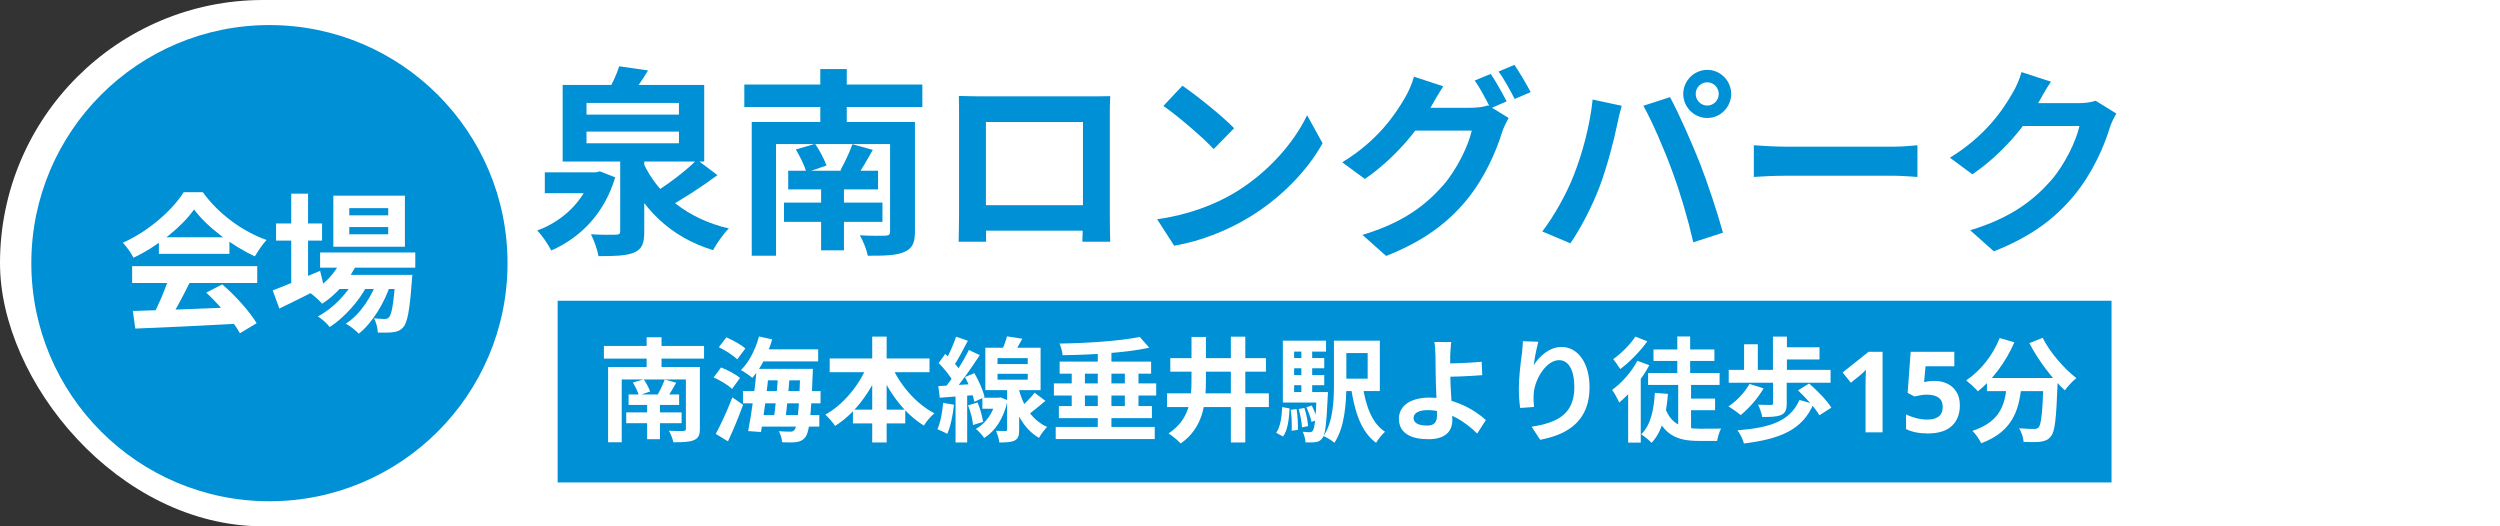 <svg width="399" height="84" viewBox="0 0 399 84" fill="none" xmlns="http://www.w3.org/2000/svg">
<rect x="0" y="0" width="399" height="84" fill="#333333" stroke="none"/>
<rect width="520" height="84" rx="42" fill="white"/>
<circle cx="43" cy="42" r="38" fill="#0090D5"/>
<path d="M21.208 49.632L21.592 52.44C25.912 52.272 32.248 51.984 38.128 51.648L38.224 49.008C32.176 49.272 25.504 49.512 21.208 49.632ZM21.088 42.48V45.168H41.056V42.48H21.088ZM25.36 37.872V40.512H36.616V37.872H25.36ZM26.968 44.232C26.368 46.248 25.216 48.912 24.232 50.664L26.752 51.504C27.832 49.896 29.128 47.4 30.256 45.144L26.968 44.232ZM32.92 46.704C34.984 48.624 37.288 51.36 38.296 53.184L40.96 51.576C39.856 49.752 37.624 47.232 35.464 45.384L32.92 46.704ZM30.976 33.432C33.016 36.216 37.072 39.24 40.672 40.92C41.2 40.056 41.848 39.024 42.544 38.304C38.728 36.936 34.912 34.2 32.368 30.672H29.32C27.544 33.504 23.704 36.936 19.6 38.736C20.2 39.36 20.968 40.44 21.304 41.136C25.288 39.24 29.032 36.168 30.976 33.432Z" fill="white"/>
<path d="M51.088 40.296V42.72H66.28V40.296H51.088ZM53.704 43.872V46.128H63.568V43.872H53.704ZM54.616 41.184C53.632 43.512 51.712 45.504 49.504 46.752C50.056 47.136 51.016 48 51.424 48.48C53.704 46.992 55.864 44.592 57.088 41.808L54.616 41.184ZM63.112 43.872V44.256C62.848 48.528 62.488 50.184 62.104 50.616C61.912 50.856 61.72 50.904 61.384 50.904C61.072 50.904 60.424 50.88 59.68 50.808C60.04 51.408 60.28 52.392 60.304 53.088C61.288 53.112 62.2 53.088 62.752 53.016C63.376 52.944 63.904 52.752 64.36 52.224C65.008 51.504 65.392 49.56 65.728 44.856C65.776 44.52 65.8 43.872 65.8 43.872H63.112ZM55.744 36.24H61.96V37.392H55.744V36.24ZM55.744 33.216H61.96V34.368H55.744V33.216ZM53.2 31.224V39.384H64.624V31.224H53.2ZM44.056 35.664V38.4H51.4V35.664H44.056ZM46.48 30.912V45.84H49.168V30.912H46.48ZM43.528 46.344L44.584 49.248C46.696 48.24 49.288 46.944 51.688 45.696L51.088 43.224C48.304 44.424 45.376 45.648 43.528 46.344ZM60.376 44.328C59.488 47.112 57.52 50.208 55.192 51.648C55.912 52.056 56.752 52.704 57.256 53.256C59.392 51.6 61.408 48.264 62.32 45.384L60.376 44.328ZM56.728 44.352C55.576 46.704 53.104 49.296 50.728 50.496C51.4 50.904 52.168 51.6 52.624 52.2C54.904 50.736 57.424 47.952 58.624 45.48L56.728 44.352Z" fill="white"/>
<path d="M86.952 27.504V30.832H95.752V27.504H86.952ZM102.664 25.968L99.592 26.832C102.344 33.232 106.952 37.84 113.8 39.92C114.376 38.864 115.464 37.296 116.328 36.464C109.736 34.928 105 31.056 102.664 25.968ZM111.24 25.488C109.352 27.376 106.184 29.776 103.784 31.12L106.248 33.264C108.68 31.952 111.88 29.904 114.504 27.952L111.24 25.488ZM98.984 25.232V36.88C98.984 37.328 98.824 37.456 98.28 37.456C97.768 37.488 95.88 37.488 94.312 37.392C94.824 38.384 95.336 39.856 95.528 40.88C97.96 40.88 99.816 40.848 101.128 40.336C102.472 39.792 102.824 38.864 102.824 36.976V25.232H98.984ZM94.408 27.504V28.048C93.256 31.952 89.864 35.312 85.736 36.784C86.504 37.552 87.528 39.056 87.976 39.984C92.744 37.872 96.488 34 98.184 28.304L95.752 27.344L95.112 27.504H94.408ZM93.608 21.008H108.36V22.864H93.608V21.008ZM93.608 16.432H108.36V18.288H93.608V16.432ZM89.8 13.552V25.776H112.392V13.552H89.8ZM98.824 10.576C98.44 11.824 97.672 13.488 96.936 14.704L100.552 15.44C101.352 14.416 102.44 12.88 103.432 11.248L98.824 10.576Z" fill="#0090D5"/>
<path d="M118.792 13.488V17.072H147.208V13.488H118.792ZM125.8 27.248V30.224H140.136V27.248H125.8ZM125.128 32.336V35.408H140.84V32.336H125.128ZM131.048 28.688V39.952H134.696V28.688H131.048ZM119.976 19.472V40.816H123.848V22.992H143.144V19.472H119.976ZM142.056 19.472V36.944C142.056 37.424 141.896 37.584 141.32 37.616C140.808 37.648 138.792 37.648 137.224 37.552C137.736 38.416 138.312 39.824 138.504 40.816C141.096 40.816 142.984 40.784 144.264 40.24C145.576 39.696 146.024 38.832 146.024 36.976V19.472H142.056ZM127.016 23.856C127.688 24.976 128.424 26.48 128.712 27.504L131.912 26.416C131.56 25.456 130.824 23.984 130.088 22.96L127.016 23.856ZM136.04 23.024C135.624 24.24 134.792 26 134.12 27.184L136.84 27.984C137.576 26.96 138.44 25.456 139.304 23.92L136.04 23.024ZM130.92 11.024V21.936H135.144V11.024H130.92Z" fill="#0090D5"/>
<path d="M153.032 15.312C153.064 16.24 153.064 17.52 153.064 18.448C153.064 20.304 153.064 32.144 153.064 34.064C153.064 35.6 153 38.416 153 38.576H157.384C157.384 38.416 157.352 35.728 157.352 34.192C157.352 32.304 157.352 19.472 157.352 19.472H172.84C172.84 19.472 172.84 32.336 172.84 34.192C172.84 35.952 172.744 38.448 172.744 38.576H177.192C177.16 38.448 177.128 35.376 177.128 34.128C177.128 32.176 177.128 20.4 177.128 18.448C177.128 17.456 177.128 16.304 177.192 15.344C176.008 15.376 174.824 15.376 174.024 15.376C171.72 15.376 158.728 15.376 156.392 15.376C155.528 15.376 154.312 15.344 153.032 15.312ZM174.408 32.752H155.176V36.816H174.408V32.752Z" fill="#0090D5"/>
<path d="M188.712 13.68L185.672 16.912C188.008 18.512 192.04 22 193.704 23.792L196.968 20.464C195.08 18.512 190.92 15.184 188.712 13.68ZM184.68 34.992L187.4 39.216C191.88 38.448 196.008 36.688 199.272 34.736C204.424 31.632 208.68 27.216 211.08 22.864L208.616 18.384C206.568 22.704 202.408 27.568 196.936 30.832C193.832 32.656 189.704 34.288 184.68 34.992Z" fill="#0090D5"/>
<path d="M237.928 11.792L235.368 12.848C236.232 14.064 237.224 15.984 237.896 17.296L240.456 16.176C239.848 14.992 238.728 12.976 237.928 11.792ZM241.704 10.352L239.176 11.408C240.04 12.592 241.064 14.48 241.736 15.792L244.296 14.704C243.72 13.584 242.536 11.568 241.704 10.352ZM240.776 18.832L237.512 16.816C236.776 17.072 235.72 17.2 234.728 17.2C233.704 17.2 227.016 17.2 225.576 17.2L224.104 20.848H234.888C234.376 23.216 232.52 27.056 230.344 29.552C227.56 32.72 224.008 35.504 217.448 37.488L221.224 40.848C227.24 38.48 231.112 35.536 234.152 31.824C237.032 28.272 238.856 23.984 239.72 21.136C239.976 20.336 240.424 19.472 240.776 18.832ZM230.344 13.776L225.672 12.24C225.384 13.328 224.712 14.832 224.232 15.6C222.632 18.352 219.848 22.48 214.216 25.904L217.832 28.56C222.408 25.424 226.248 20.912 228.392 17.04C228.776 16.368 229.608 14.896 230.344 13.776Z" fill="#0090D5"/>
<path d="M270.632 14.992C270.632 13.968 271.464 13.136 272.488 13.136C273.48 13.136 274.312 13.968 274.312 14.992C274.312 16.016 273.48 16.848 272.488 16.848C271.464 16.848 270.632 16.016 270.632 14.992ZM268.648 14.992C268.648 17.104 270.376 18.832 272.488 18.832C274.568 18.832 276.296 17.104 276.296 14.992C276.296 12.88 274.568 11.152 272.488 11.152C270.376 11.152 268.648 12.88 268.648 14.992ZM251.144 28.048C250.024 30.896 248.136 34.32 246.152 36.944L250.632 38.832C252.296 36.432 254.184 32.784 255.336 29.68C256.456 26.704 257.608 22.32 258.056 20.08C258.184 19.344 258.568 17.776 258.824 16.88L254.184 15.888C253.768 19.984 252.552 24.496 251.144 28.048ZM266.92 27.408C268.2 30.864 269.384 34.896 270.248 38.672L274.984 37.136C274.12 33.968 272.424 28.88 271.272 25.968C270.056 22.896 267.88 17.968 266.536 15.504L262.28 16.88C263.656 19.312 265.704 24.048 266.92 27.408Z" fill="#0090D5"/>
<path d="M279.912 23.184V28.24C281.128 28.144 283.272 28.048 285.064 28.048C288.84 28.048 299.368 28.048 302.28 28.048C303.624 28.048 305.256 28.208 306.024 28.24V23.184C305.16 23.248 303.752 23.408 302.248 23.408C299.4 23.408 288.84 23.408 285.064 23.408C283.4 23.408 281.096 23.28 279.912 23.184Z" fill="#0090D5"/>
<path d="M337.768 18.128L334.472 16.08C333.768 16.336 332.68 16.464 331.688 16.464C330.696 16.464 323.976 16.464 322.568 16.464L321.096 20.112H331.88C331.368 22.48 329.512 26.32 327.336 28.816C324.52 31.984 320.968 34.768 314.44 36.752L318.216 40.112C324.232 37.744 328.072 34.8 331.112 31.088C334.024 27.536 335.848 23.28 336.712 20.4C336.968 19.6 337.416 18.736 337.768 18.128ZM327.336 13.04L322.632 11.504C322.344 12.624 321.672 14.096 321.192 14.864C319.624 17.616 316.808 21.744 311.208 25.168L314.792 27.824C319.4 24.688 323.208 20.176 325.384 16.304C325.736 15.632 326.568 14.16 327.336 13.04Z" fill="#0090D5"/>
<rect x="89" y="48" width="248" height="29" fill="#0090D5"/>
<path d="M96.383 55.212V57.228H112.367V55.212H96.383ZM100.325 62.952V64.626H108.389V62.952H100.325ZM99.947 65.814V67.542H108.785V65.814H99.947ZM103.277 63.762V70.098H105.329V63.762H103.277ZM97.049 58.578V70.584H99.227V60.558H110.081V58.578H97.049ZM109.469 58.578V68.406C109.469 68.676 109.379 68.766 109.055 68.784C108.767 68.802 107.633 68.802 106.751 68.748C107.039 69.234 107.363 70.026 107.471 70.584C108.929 70.584 109.991 70.566 110.711 70.26C111.449 69.954 111.701 69.468 111.701 68.424V58.578H109.469ZM101.009 61.044C101.387 61.674 101.801 62.52 101.963 63.096L103.763 62.484C103.565 61.944 103.151 61.116 102.737 60.54L101.009 61.044ZM106.085 60.576C105.851 61.26 105.383 62.25 105.005 62.916L106.535 63.366C106.949 62.79 107.435 61.944 107.921 61.08L106.085 60.576ZM103.205 53.826V59.964H105.581V53.826H103.205Z" fill="white"/>
<path d="M121.115 55.752V57.678H130.583V55.752H121.115ZM121.637 58.866V60.702H128.333V58.866H121.637ZM118.577 62.412V64.374H130.961V62.412H118.577ZM120.863 66.246V68.082H130.763V66.246H120.863ZM121.133 53.7C120.575 55.77 119.549 57.822 118.253 59.064C118.757 59.334 119.675 59.946 120.071 60.306C121.367 58.866 122.555 56.544 123.239 54.168L121.133 53.7ZM120.773 58.866C120.503 62.052 119.909 66.246 119.405 68.802L121.457 68.946C121.907 66.39 122.429 62.16 122.771 58.866H120.773ZM124.193 59.55C124.067 61.98 123.743 65.184 123.455 67.182H125.309C125.579 65.256 125.885 62.052 126.065 59.55H124.193ZM127.739 58.866V59.262C127.523 65.67 127.253 68.082 126.803 68.604C126.623 68.838 126.443 68.892 126.137 68.892C125.777 68.892 125.093 68.892 124.301 68.82C124.589 69.306 124.805 70.062 124.823 70.584C125.723 70.62 126.569 70.638 127.127 70.548C127.721 70.458 128.153 70.278 128.567 69.72C129.161 68.928 129.449 66.534 129.701 59.748C129.719 59.496 129.737 58.866 129.737 58.866H127.739ZM114.725 55.41C115.769 55.914 117.047 56.742 117.659 57.354L118.955 55.626C118.307 55.014 116.957 54.294 115.931 53.844L114.725 55.41ZM113.897 60.234C114.941 60.702 116.237 61.476 116.831 62.07L118.109 60.324C117.443 59.748 116.129 59.046 115.085 58.65L113.897 60.234ZM114.239 69.252L116.183 70.44C117.011 68.676 117.893 66.552 118.595 64.608L116.885 63.42C116.075 65.544 114.995 67.848 114.239 69.252Z" fill="white"/>
<path d="M132.419 57.21V59.406H148.349V57.21H132.419ZM136.127 65.382V67.578H144.479V65.382H136.127ZM139.205 53.718V70.62H141.509V53.718H139.205ZM138.557 58.002C137.279 61.314 134.669 64.554 131.717 66.174C132.203 66.606 132.923 67.434 133.283 67.974C136.433 65.994 138.989 62.556 140.537 58.632L138.557 58.002ZM142.157 58.056L140.195 58.704C141.761 62.538 144.281 65.976 147.449 67.92C147.809 67.308 148.583 66.408 149.123 65.958C146.099 64.392 143.471 61.26 142.157 58.056Z" fill="white"/>
<path d="M165.125 62.682C164.477 63.528 163.325 64.68 162.497 65.364L163.775 66.408C164.657 65.814 165.791 64.86 166.853 63.978L165.125 62.682ZM160.715 53.682C160.517 54.474 160.103 55.518 159.743 56.274L161.579 56.688C162.047 56.04 162.641 55.05 163.163 54.06L160.715 53.682ZM159.203 59.658H164.027V60.594H159.203V59.658ZM159.203 57.156H164.027V58.11H159.203V57.156ZM157.259 55.5V62.268H166.079V55.5H157.259ZM160.733 61.53V68.55C160.733 68.73 160.679 68.784 160.463 68.784C160.265 68.784 159.599 68.784 158.969 68.766C159.203 69.306 159.437 70.08 159.491 70.62C160.589 70.62 161.363 70.584 161.957 70.296C162.533 69.99 162.659 69.486 162.659 68.568V61.53H160.733ZM156.791 63.474V65.238H159.383V63.474H156.791ZM158.969 63.474V63.762C158.519 65.94 157.331 67.578 155.747 68.46C156.143 68.748 156.809 69.486 157.079 69.9C158.825 68.82 160.193 66.804 160.823 63.888L159.671 63.42L159.347 63.474H158.969ZM162.479 61.602L161.309 62.754C161.813 65.076 163.091 68.352 165.827 69.882C166.097 69.342 166.727 68.532 167.123 68.136C164.261 66.876 163.001 63.978 162.479 61.602ZM152.597 53.736C152.183 54.978 151.409 56.724 150.779 57.804L152.219 58.398C152.903 57.39 153.731 55.788 154.469 54.384L152.597 53.736ZM154.631 55.86C153.677 57.786 152.039 60.414 150.689 62.034L151.931 62.736C153.317 61.188 155.063 58.686 156.377 56.67L154.631 55.86ZM149.807 57.93C150.707 58.848 151.769 60.126 152.165 61.008L153.335 59.352C152.903 58.506 151.805 57.336 150.869 56.49L149.807 57.93ZM154.019 60.18C154.685 61.422 155.315 63.078 155.513 64.122L157.133 63.384C156.917 62.358 156.233 60.774 155.513 59.55L154.019 60.18ZM149.753 61.62L149.987 63.474C151.661 63.348 153.857 63.186 155.963 63.024L155.945 61.26C153.695 61.404 151.373 61.53 149.753 61.62ZM154.505 64.698C154.901 65.688 155.243 67.002 155.297 67.83L156.899 67.326C156.791 66.48 156.431 65.22 156.017 64.23L154.505 64.698ZM150.527 64.302C150.383 65.814 150.113 67.434 149.609 68.496C150.023 68.676 150.815 69.018 151.175 69.252C151.697 68.1 152.075 66.318 152.255 64.59L150.527 64.302ZM152.507 62.574V70.62H154.361V62.574H152.507Z" fill="white"/>
<path d="M168.491 68.136V70.08H184.295V68.136H168.491ZM168.203 61.188V63.132H184.529V61.188H168.203ZM168.995 64.806V66.732H183.845V64.806H168.995ZM169.121 57.714V59.64H183.719V57.714H169.121ZM175.205 55.608V69.09H177.383V55.608H175.205ZM171.047 58.668V65.67H173.153V58.668H171.047ZM179.525 58.668V65.724H181.703V58.668H179.525ZM181.901 53.772C178.805 54.42 173.603 54.762 169.103 54.834C169.319 55.302 169.553 56.148 169.589 56.688C174.161 56.634 179.579 56.31 183.431 55.5L181.901 53.772Z" fill="white"/>
<path d="M190.163 53.772V60.648C190.163 63.888 189.821 66.984 186.491 69.18C187.085 69.522 188.003 70.296 188.435 70.782C192.053 68.244 192.467 64.428 192.467 60.666V53.772H190.163ZM196.445 53.736V70.62H198.749V53.736H196.445ZM186.257 62.772V64.968H202.511V62.772H186.257ZM186.779 57.156V59.316H202.043V57.156H186.779Z" fill="white"/>
<path d="M212.897 54.366V61.314C212.897 63.924 212.771 67.29 211.241 69.594C211.727 69.792 212.609 70.332 212.969 70.674C214.643 68.19 214.877 64.176 214.877 61.314V54.366H212.897ZM217.469 61.422L215.597 61.71C216.191 65.724 217.217 68.91 219.629 70.674C219.935 70.116 220.583 69.324 221.051 68.91C218.945 67.56 217.937 64.698 217.469 61.422ZM213.923 54.366V56.346H218.279V60.432H213.923V62.412H220.223V54.366H213.923ZM205.769 57.138V58.776H211.349V57.138H205.769ZM205.769 59.856V61.476H211.349V59.856H205.769ZM204.743 62.574V64.248H210.899V62.574H204.743ZM207.695 55.41V63.528H209.423V55.41H207.695ZM208.505 65.004C208.847 65.742 209.207 66.714 209.315 67.344L210.215 67.002C210.089 66.39 209.729 65.436 209.351 64.716L208.505 65.004ZM207.263 65.274C207.533 66.192 207.767 67.416 207.803 68.208L208.775 68.01C208.721 67.218 208.487 66.012 208.181 65.112L207.263 65.274ZM206.003 65.4C206.147 66.462 206.201 67.83 206.147 68.748L207.137 68.604C207.191 67.722 207.101 66.354 206.939 65.292L206.003 65.4ZM204.635 64.968C204.563 66.57 204.347 68.136 203.681 69.072L204.779 69.666C205.535 68.64 205.715 66.912 205.823 65.184L204.635 64.968ZM204.743 54.366V63.312H206.543V56.112H211.637V54.366H204.743ZM210.143 62.574V62.88C209.999 66.948 209.801 68.406 209.513 68.748C209.387 68.928 209.243 68.982 209.027 68.982C208.811 68.982 208.397 68.964 207.911 68.91C208.163 69.378 208.325 70.098 208.361 70.602C209.009 70.62 209.603 70.62 209.981 70.566C210.431 70.494 210.737 70.35 211.061 69.918C211.511 69.36 211.709 67.65 211.907 63.312C211.925 63.078 211.943 62.574 211.943 62.574H210.143Z" fill="white"/>
<path d="M231.617 54.582H228.917C229.025 55.014 229.079 55.788 229.097 56.688C229.115 57.462 229.133 58.524 229.133 59.604C229.133 61.314 229.349 64.95 229.349 66.21C229.349 67.398 228.917 67.92 227.765 67.92C226.505 67.92 225.605 67.578 225.605 66.714C225.605 65.922 226.451 65.454 227.855 65.454C231.113 65.454 233.975 67.398 235.757 69.198L237.143 67.038C235.307 65.346 231.941 63.456 228.179 63.456C224.885 63.456 223.265 64.932 223.265 66.822C223.265 69.252 225.371 70.098 227.963 70.098C230.969 70.098 231.797 68.586 231.797 66.984C231.797 65.472 231.455 61.602 231.455 59.604C231.455 58.578 231.437 57.552 231.455 56.688C231.491 55.986 231.545 55.104 231.617 54.582ZM230.249 58.02V60.144C231.365 60.144 234.533 60.054 236.567 59.874L236.477 57.732C234.461 57.948 231.311 58.02 230.249 58.02Z" fill="white"/>
<path d="M245.521 54.546L243.055 54.456C243.037 54.942 242.983 55.662 242.911 56.328C242.641 58.2 242.408 60.414 242.408 62.106C242.408 63.312 242.516 64.41 242.624 65.112L244.837 64.95C244.747 64.122 244.73 63.546 244.766 63.042C244.838 60.684 246.709 57.48 248.833 57.48C250.327 57.48 251.264 59.028 251.264 61.8C251.264 66.156 248.455 67.488 244.441 68.1L245.809 70.188C250.579 69.306 253.693 66.894 253.693 61.8C253.693 57.84 251.749 55.374 249.247 55.374C247.231 55.374 245.647 56.904 244.783 58.29C244.891 57.282 245.269 55.428 245.521 54.546Z" fill="white"/>
<path d="M263.035 59.532V61.44H274.447V59.532H263.035ZM263.9 55.77V57.606H273.62V55.77H263.9ZM268.813 63.618V65.472H273.727V63.618H268.813ZM267.841 61.242V68.244L269.893 69.036V61.242H267.841ZM267.697 53.7V60.738H269.749V53.7H267.697ZM265.753 65.058L264.115 65.616C265.429 69.504 267.787 70.368 271.081 70.368H274.051C274.141 69.81 274.412 68.874 274.682 68.406C273.908 68.424 271.856 68.424 271.262 68.424C268.778 68.406 266.707 67.884 265.753 65.058ZM264.115 62.7C263.953 65.508 263.414 67.902 261.938 69.306C262.406 69.612 263.27 70.314 263.594 70.674C265.232 68.928 265.952 66.21 266.204 62.862L264.115 62.7ZM261.326 57.588C260.39 59.37 258.824 61.116 257.294 62.232C257.654 62.7 258.23 63.78 258.428 64.248C260.192 62.79 262.064 60.486 263.234 58.29L261.326 57.588ZM261.001 53.718C260.263 54.906 258.752 56.418 257.456 57.318C257.798 57.714 258.319 58.47 258.589 58.902C260.101 57.786 261.793 56.04 262.91 54.474L261.001 53.718ZM259.85 61.476V70.638H261.865V59.73L261.686 59.64L259.85 61.476Z" fill="white"/>
<path d="M282.979 60.864V64.356C282.979 64.572 282.889 64.626 282.637 64.626C282.367 64.626 281.395 64.626 280.585 64.59C280.855 65.13 281.161 65.958 281.251 66.552C282.547 66.552 283.501 66.534 284.221 66.246C284.959 65.94 285.158 65.4 285.158 64.428V60.864H282.979ZM279.217 61.278C278.461 62.628 277.166 64.014 275.852 64.86C276.41 65.184 277.345 65.85 277.813 66.246C279.073 65.238 280.549 63.582 281.467 61.98L279.217 61.278ZM286.958 62.304C288.236 63.492 289.748 65.166 290.378 66.282L292.285 65.058C291.583 63.906 289.999 62.304 288.721 61.206L286.958 62.304ZM287.191 63.834C285.715 67.218 282.476 68.28 277.292 68.676C277.724 69.216 278.155 70.098 278.335 70.782C284.095 70.062 287.677 68.622 289.423 64.464L287.191 63.834ZM275.906 59.028V61.08H292.16V59.028H275.906ZM284.275 55.428V57.372H290.395V55.428H284.275ZM282.962 53.718V60.162H285.193V53.718H282.962ZM278.354 54.942V59.82H280.549V54.942H278.354Z" fill="white"/>
<path d="M300.458 69H297.74V61.566C297.74 61.266 297.745 60.864 297.757 60.36C297.769 59.844 297.787 59.394 297.811 59.01C297.751 59.082 297.619 59.214 297.415 59.406C297.223 59.586 297.044 59.748 296.876 59.892L295.4 61.08L294.085 59.442L298.225 56.148H300.458V69Z" fill="white"/>
<path d="M308.724 60.792C309.504 60.792 310.2 60.942 310.812 61.242C311.424 61.542 311.904 61.98 312.252 62.556C312.612 63.132 312.792 63.846 312.792 64.698C312.792 66.09 312.36 67.188 311.496 67.992C310.632 68.784 309.354 69.18 307.662 69.18C306.99 69.18 306.354 69.12 305.754 69C305.166 68.88 304.65 68.706 304.206 68.478V66.138C304.65 66.366 305.184 66.564 305.808 66.732C306.432 66.888 307.02 66.966 307.572 66.966C308.376 66.966 308.988 66.804 309.408 66.48C309.84 66.144 310.056 65.628 310.056 64.932C310.056 63.636 309.198 62.988 307.482 62.988C307.146 62.988 306.798 63.024 306.438 63.096C306.078 63.156 305.778 63.216 305.538 63.276L304.458 62.7L304.944 56.148H311.91V58.452H307.32L307.086 60.972C307.29 60.936 307.506 60.9 307.734 60.864C307.974 60.816 308.304 60.792 308.724 60.792Z" fill="white"/>
<path d="M317.117 60.324V62.43H326.855V60.324H317.117ZM326.153 60.324V60.72C325.991 65.724 325.793 67.74 325.361 68.208C325.163 68.406 324.965 68.46 324.641 68.46C324.191 68.46 323.255 68.442 322.247 68.352C322.643 68.964 322.931 69.9 322.967 70.53C324.029 70.566 325.073 70.584 325.703 70.494C326.387 70.386 326.891 70.224 327.341 69.612C327.971 68.874 328.187 66.732 328.385 61.26C328.403 60.99 328.421 60.324 328.421 60.324H326.153ZM319.151 53.952C318.071 56.688 316.073 59.208 313.805 60.702C314.327 61.116 315.263 61.98 315.677 62.448C317.945 60.666 320.141 57.768 321.491 54.636L319.151 53.952ZM326.009 53.916L323.885 54.762C325.307 57.516 327.521 60.432 329.555 62.304C329.969 61.692 330.797 60.81 331.391 60.342C329.411 58.83 327.143 56.202 326.009 53.916ZM320.339 60.936C320.051 64.14 319.619 67.182 314.795 68.766C315.299 69.234 315.929 70.152 316.199 70.746C321.563 68.748 322.337 64.986 322.679 60.936H320.339Z" fill="white"/>
</svg>
